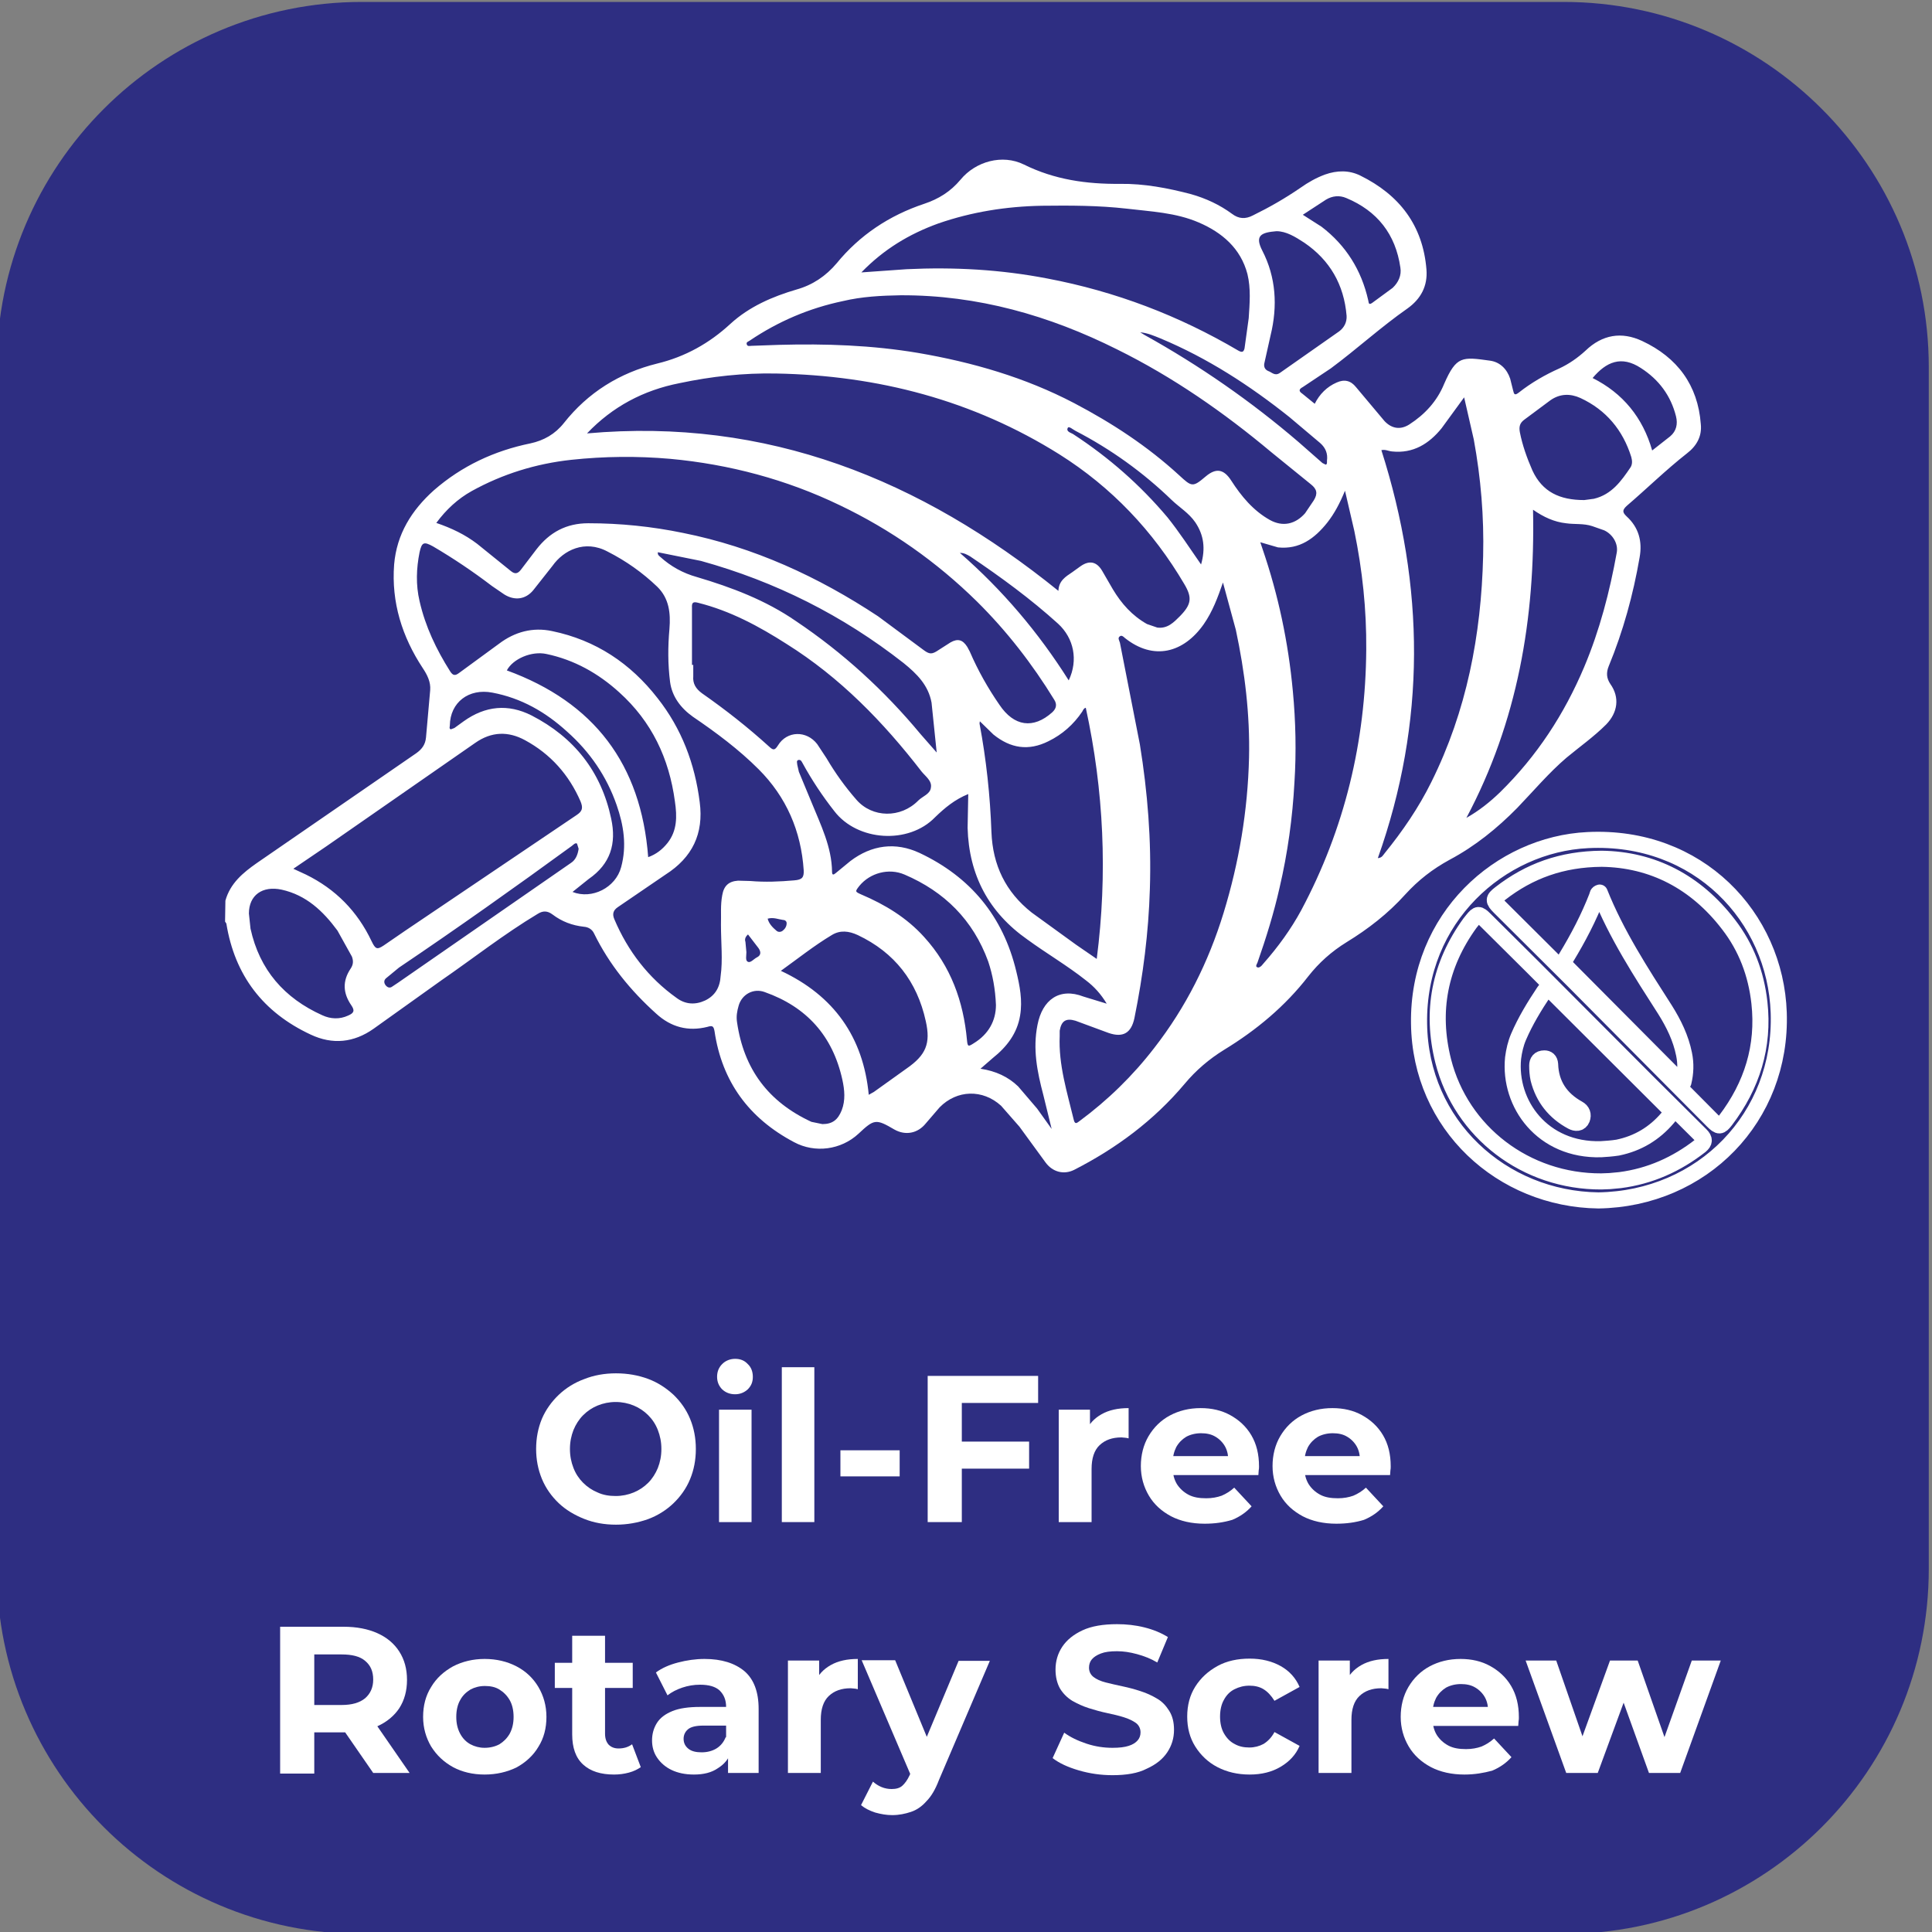 <?xml version="1.0" encoding="utf-8"?>
<!-- Generator: Adobe Illustrator 23.0.3, SVG Export Plug-In . SVG Version: 6.00 Build 0)  -->
<svg version="1.1" id="katman_1" xmlns="http://www.w3.org/2000/svg" xmlns:xlink="http://www.w3.org/1999/xlink" x="0px" y="0px"
	 viewBox="0 0 600 600" style="enable-background:new 0 0 600 600;" xml:space="preserve">
<rect x="0" y="0" width="600" height="600" fill="#808080" stroke="none"/>
<style type="text/css">
	.st0{fill:#2E2E82;}
	.st1{display:none;enable-background:new    ;}
	.st2{display:inline;fill:#FFFFFF;}
	.st3{fill:none;stroke:#FFFFFF;stroke-width:5;stroke-linecap:round;stroke-linejoin:round;stroke-miterlimit:10;}
	.st4{fill:#FFFFFF;}
</style>
<path class="st0" d="M485.6,600.6H112.4C49.8,600.6-1,549.9-1,487.3V114C-1,51.4,49.8,0.6,112.4,0.6h373.2
	C548.2,0.6,599,51.4,599,114v373.2C599,549.9,548.2,600.6,485.6,600.6z"/>
<g class="st1">
	<path class="st2" d="M161.9,479.2h25.7c6.1,0,11.6,1.2,16.3,3.5s8.4,5.6,11,9.9s3.9,9.2,3.9,14.9c0,5.7-1.3,10.6-3.9,14.9
		c-2.6,4.3-6.3,7.6-11,9.9c-4.7,2.3-10.2,3.5-16.3,3.5h-25.7V479.2z M187,525.1c5.7,0,10.2-1.6,13.5-4.7c3.4-3.2,5.1-7.4,5.1-12.8
		c0-5.4-1.7-9.7-5.1-12.8c-3.4-3.2-7.9-4.7-13.5-4.7h-12v35.1L187,525.1L187,525.1z"/>
	<path class="st2" d="M264.8,535.8L253.9,520h-0.6h-11.4v15.8h-13.1v-56.6h24.5c5,0,9.4,0.8,13.1,2.5s6.5,4,8.5,7.1s3,6.7,3,10.9
		c0,4.2-1,7.8-3,10.9c-2,3-4.9,5.4-8.6,7l12.7,18.2H264.8z M261.5,492.4c-2-1.7-5-2.5-9-2.5h-10.7v19.7h10.7c3.9,0,6.9-0.9,9-2.6
		c2-1.7,3.1-4.2,3.1-7.3C264.5,496.6,263.5,494.1,261.5,492.4z"/>
	<path class="st2" d="M288.2,479.2h25.7c6.1,0,11.6,1.2,16.3,3.5c4.7,2.3,8.4,5.6,11,9.9s3.9,9.2,3.9,14.9c0,5.7-1.3,10.6-3.9,14.9
		c-2.6,4.3-6.3,7.6-11,9.9c-4.7,2.3-10.2,3.5-16.3,3.5h-25.7V479.2z M313.2,525.1c5.7,0,10.2-1.6,13.5-4.7c3.4-3.2,5.1-7.4,5.1-12.8
		c0-5.4-1.7-9.7-5.1-12.8c-3.4-3.2-7.9-4.7-13.5-4.7h-12v35.1L313.2,525.1L313.2,525.1z"/>
	<path class="st2" d="M352.8,508h22.9v10.1h-22.9V508z"/>
	<path class="st2" d="M438.4,479.2v56.6h-13.1v-23.2h-25.7v23.2h-13.1v-56.6h13.1v22.3h25.7v-22.3L438.4,479.2L438.4,479.2z"/>
</g>
<path class="st3" d="M497.3,366.9c-23.4,0.1-43.5-15.3-49.1-37.4c-3.9-15.5-1.1-29.8,8.3-42.8l0.8-1c1.6-2,2-2,3.8-0.2l14.9,14.8
	l35.5,35.6l16.7,16.6c1.3,1.3,1.2,2.2-0.1,3.3c-7.4,5.8-15.7,9.5-25,10.7l-3.2,0.3L497.3,366.9L497.3,366.9z M497.4,266.7
	c-12.4,0.1-22.5,3.8-31.5,10.8c-2.2,1.7-2.2,2.2-0.2,4.2l22.7,22.6l43.5,43.8c1.9,1.9,2.4,1.9,4-0.2c8.2-10.8,12-22.9,10.5-36.5
	c-1-9-4.1-17.2-9.6-24.3C526.7,273.9,513.2,266.9,497.4,266.7L497.4,266.7z M496.4,372.8c32.2-0.5,57.1-25.7,56-58.3
	c-1-29.7-25-55.3-59.3-53.6c-27.2,1.3-52.9,24.1-52.4,57C441.1,349.4,466.4,372.4,496.4,372.8L496.4,372.8z M496,278.3
	c-2.6,6.7-5.9,13-9.6,19.1c-0.8,1.3-0.7,2.1,0.4,3.2l34.7,34.9c0.3,0.3,0.5,0.9,1.3,0.6c0.7-2.9,0.8-5.8,0.2-8.7
	c-1-5-3.2-9.5-5.9-13.8c-7.5-11.7-15.1-23.4-20.3-36.4C496.1,277.4,496.1,277.9,496,278.3z M479.6,328.7c-1.6,0-2.2,1-2.2,2.2
	c0,1.4,0.1,2.8,0.4,4.2c1.5,5.9,5,10.3,10.4,13.2c1.1,0.6,2.5,0.7,3.1-0.8c0.5-1.3,0.1-2.5-1.2-3.2c-5.4-3-8.5-7.5-8.7-13.8
	C481.3,329.2,480.6,328.7,479.6,328.7L479.6,328.7z M497.2,356.9c1.5-0.1,3.3-0.2,5.2-0.5c6.3-1.3,11.4-4.4,15.5-9.2
	c0.9-1,1.4-2,0.1-3.3l-36.2-36.1c-0.9-0.9-1.5-1-2.3,0.2c-3,4.5-5.8,9.1-7.9,14c-0.9,2.1-1.4,4.3-1.7,6.6
	C468.5,342.8,479,357.4,497.2,356.9L497.2,356.9z"/>
<g>
	<g>
		<path class="st4" d="M191.3,473.5c-3.6,0-6.9-0.6-9.9-1.8c-3-1.2-5.7-2.8-7.9-4.9s-4-4.6-5.2-7.5s-1.8-6-1.8-9.3
			c0-3.4,0.6-6.5,1.8-9.4c1.2-2.8,3-5.3,5.2-7.4s4.9-3.8,7.9-4.9c3-1.2,6.3-1.8,9.9-1.8c3.6,0,6.9,0.6,9.9,1.7s5.6,2.8,7.9,4.9
			c2.2,2.1,4,4.6,5.2,7.5s1.8,6,1.8,9.4s-0.6,6.5-1.8,9.4s-3,5.4-5.2,7.5s-4.9,3.8-7.9,4.9C198.1,472.9,194.8,473.5,191.3,473.5z
			 M191.2,464.6c2,0,3.9-0.4,5.6-1.1c1.7-0.7,3.2-1.7,4.5-3s2.3-2.9,3-4.6c0.7-1.8,1.1-3.7,1.1-5.9c0-2.2-0.4-4.1-1.1-5.9
			c-0.7-1.8-1.7-3.3-3-4.6s-2.8-2.3-4.5-3s-3.6-1.1-5.6-1.1s-3.9,0.4-5.6,1.1c-1.7,0.7-3.2,1.7-4.5,3s-2.3,2.9-3,4.6
			c-0.7,1.8-1.1,3.7-1.1,5.9c0,2.2,0.4,4.1,1.1,5.9c0.7,1.8,1.7,3.3,3,4.6c1.3,1.3,2.8,2.3,4.5,3
			C187.3,464.3,189.2,464.6,191.2,464.6z"/>
		<path class="st4" d="M228.3,433c-1.6,0-2.9-0.5-4-1.5c-1-1-1.6-2.3-1.6-3.9s0.5-2.9,1.6-4c1-1,2.4-1.6,4-1.6s2.9,0.5,3.9,1.6
			c1.1,1,1.6,2.4,1.6,4s-0.5,2.8-1.6,3.9C231.2,432.4,229.9,433,228.3,433z M223.3,472.7v-34.9h10.1v34.9H223.3z"/>
		<path class="st4" d="M242.8,472.7v-48.1h10.1v48.1H242.8z"/>
		<path class="st4" d="M261,458.5v-8.1h18.4v8.1H261z"/>
		<path class="st4" d="M298.7,472.7h-10.6v-45.4h34.3v8.4h-23.7L298.7,472.7L298.7,472.7z M297.8,447.7h21.8v8.4h-21.8V447.7z"/>
		<path class="st4" d="M328.8,472.7v-34.9h9.7v9.9l-1.4-2.9c1-2.5,2.7-4.3,5-5.6c2.3-1.3,5.1-1.9,8.4-1.9v9.4
			c-0.4-0.1-0.8-0.2-1.1-0.2c-0.4,0-0.7-0.1-1.1-0.1c-2.9,0-5.1,0.8-6.8,2.4c-1.7,1.6-2.5,4.1-2.5,7.4v16.5L328.8,472.7L328.8,472.7
			z"/>
		<path class="st4" d="M374.1,473.2c-4,0-7.5-0.8-10.4-2.3c-3-1.6-5.3-3.7-6.9-6.4c-1.6-2.7-2.5-5.8-2.5-9.2s0.8-6.6,2.4-9.3
			c1.6-2.7,3.8-4.9,6.6-6.4c2.8-1.5,6-2.3,9.6-2.3c3.4,0,6.5,0.7,9.2,2.2s4.9,3.5,6.5,6.2s2.4,5.9,2.4,9.7c0,0.4,0,0.8-0.1,1.3
			c0,0.5-0.1,1-0.1,1.4h-28.3v-5.9h23l-4,1.8c0-1.8-0.3-3.4-1-4.7c-0.7-1.3-1.8-2.4-3-3.1c-1.3-0.8-2.8-1.1-4.5-1.1
			s-3.3,0.4-4.6,1.1c-1.3,0.8-2.3,1.8-3.1,3.2c-0.7,1.4-1.1,3-1.1,4.8v1.6c0,1.9,0.4,3.6,1.3,5.1c0.9,1.4,2.1,2.5,3.6,3.3
			s3.3,1.1,5.5,1.1c1.8,0,3.4-0.3,4.8-0.8c1.4-0.6,2.7-1.4,3.9-2.5l5.4,5.8c-1.6,1.8-3.6,3.2-6,4.2
			C380,472.8,377.3,473.2,374.1,473.2z"/>
		<path class="st4" d="M415,473.2c-4,0-7.5-0.8-10.4-2.3c-3-1.6-5.3-3.7-6.9-6.4c-1.6-2.7-2.5-5.8-2.5-9.2s0.8-6.6,2.4-9.3
			c1.6-2.7,3.8-4.9,6.6-6.4c2.8-1.5,6-2.3,9.6-2.3c3.4,0,6.5,0.7,9.2,2.2s4.9,3.5,6.5,6.2s2.4,5.9,2.4,9.7c0,0.4,0,0.8-0.1,1.3
			c0,0.5-0.1,1-0.1,1.4h-28.3v-5.9h23l-4,1.8c0-1.8-0.3-3.4-1-4.7c-0.7-1.3-1.8-2.4-3-3.1c-1.3-0.8-2.8-1.1-4.5-1.1
			s-3.3,0.4-4.6,1.1c-1.3,0.8-2.3,1.8-3.1,3.2c-0.7,1.4-1.1,3-1.1,4.8v1.6c0,1.9,0.4,3.6,1.3,5.1c0.9,1.4,2.1,2.5,3.6,3.3
			s3.3,1.1,5.5,1.1c1.8,0,3.4-0.3,4.8-0.8c1.4-0.6,2.7-1.4,3.9-2.5l5.4,5.8c-1.6,1.8-3.6,3.2-6,4.2C421,472.8,418.2,473.2,415,473.2
			z"/>
		<path class="st4" d="M87,550.6v-45.4h19.7c4.1,0,7.6,0.7,10.5,2s5.2,3.2,6.8,5.7c1.6,2.5,2.4,5.4,2.4,8.8c0,3.4-0.8,6.3-2.4,8.8
			c-1.6,2.4-3.9,4.3-6.8,5.6s-6.4,1.9-10.5,1.9H92.8l4.8-4.5v17.3H87V550.6z M97.6,534.5l-4.8-5h13.3c3.2,0,5.6-0.7,7.3-2.1
			c1.6-1.4,2.5-3.3,2.5-5.8s-0.8-4.4-2.5-5.8c-1.6-1.4-4.1-2-7.3-2H92.8l4.8-5C97.6,508.8,97.6,534.5,97.6,534.5z M115.9,550.6
			l-11.4-16.5h11.3l11.4,16.5H115.9z"/>
		<path class="st4" d="M150.5,551.1c-3.7,0-7-0.8-9.8-2.3c-2.9-1.6-5.1-3.7-6.8-6.4c-1.6-2.7-2.5-5.8-2.5-9.2c0-3.5,0.8-6.6,2.5-9.3
			c1.6-2.7,3.9-4.8,6.8-6.4c2.9-1.5,6.2-2.3,9.8-2.3c3.7,0,7,0.8,9.9,2.3s5.2,3.7,6.8,6.4s2.5,5.8,2.5,9.3s-0.8,6.6-2.5,9.3
			c-1.6,2.7-3.9,4.8-6.8,6.4C157.5,550.3,154.2,551.1,150.5,551.1z M150.5,542.8c1.7,0,3.3-0.4,4.6-1.1c1.3-0.8,2.4-1.9,3.2-3.3
			c0.8-1.5,1.2-3.2,1.2-5.2s-0.4-3.8-1.2-5.2s-1.9-2.5-3.2-3.3s-2.8-1.1-4.5-1.1s-3.2,0.4-4.5,1.1c-1.3,0.8-2.4,1.8-3.2,3.3
			c-0.8,1.4-1.2,3.2-1.2,5.2s0.4,3.7,1.2,5.2s1.9,2.6,3.2,3.3C147.4,542.4,148.9,542.8,150.5,542.8z"/>
		<path class="st4" d="M172.3,524.2v-7.8h24.2v7.8H172.3z M190.7,551.1c-4.1,0-7.3-1-9.6-3.1s-3.4-5.2-3.4-9.4V508h10.2v30.4
			c0,1.5,0.4,2.6,1.1,3.4c0.8,0.8,1.8,1.2,3.1,1.2c1.6,0,3-0.4,4.2-1.3l2.7,7.1c-1,0.7-2.2,1.3-3.7,1.7S192.3,551.1,190.7,551.1z"/>
		<path class="st4" d="M215.5,551.1c-2.7,0-5-0.5-6.9-1.4s-3.4-2.2-4.5-3.8s-1.6-3.4-1.6-5.4s0.5-3.8,1.5-5.4c1-1.6,2.6-2.8,4.8-3.7
			s5.1-1.3,8.7-1.3h9.2v5.8h-8.2c-2.4,0-4,0.4-4.9,1.2s-1.3,1.8-1.3,2.9c0,1.3,0.5,2.3,1.5,3.1s2.4,1.1,4.1,1.1
			c1.7,0,3.3-0.4,4.6-1.2s2.3-2,2.9-3.6l1.6,4.7c-0.7,2.2-2.1,3.8-4,5C221,550.5,218.5,551.1,215.5,551.1z M226.1,550.6v-6.8
			l-0.6-1.5v-12.2c0-2.2-0.7-3.8-2-5.1c-1.3-1.2-3.3-1.8-6.1-1.8c-1.9,0-3.7,0.3-5.5,0.9c-1.8,0.6-3.3,1.4-4.6,2.4l-3.6-7.1
			c1.9-1.4,4.2-2.4,6.9-3.1c2.7-0.7,5.4-1.1,8.2-1.1c5.3,0,9.4,1.3,12.4,3.8c2.9,2.5,4.4,6.4,4.4,11.7v19.9L226.1,550.6L226.1,550.6
			z"/>
		<path class="st4" d="M244.7,550.6v-34.9h9.7v9.9l-1.4-2.9c1-2.5,2.7-4.3,5-5.6c2.3-1.3,5.1-1.9,8.4-1.9v9.4
			c-0.4-0.1-0.8-0.2-1.1-0.2c-0.4,0-0.7-0.1-1.1-0.1c-2.9,0-5.1,0.8-6.8,2.4c-1.7,1.6-2.5,4.1-2.5,7.4v16.5L244.7,550.6L244.7,550.6
			z"/>
		<path class="st4" d="M277.1,563.7c-1.8,0-3.5-0.3-5.3-0.8c-1.8-0.6-3.2-1.3-4.4-2.3l3.7-7.3c0.8,0.7,1.7,1.3,2.7,1.7
			s2,0.6,3.1,0.6c1.4,0,2.5-0.3,3.3-1s1.6-1.8,2.3-3.3l1.8-4.3l0.8-1.1l12.6-30.1h9.7l-15.8,37c-1.1,2.9-2.4,5.1-3.9,6.6
			c-1.4,1.6-3,2.7-4.8,3.3C281.1,563.3,279.2,563.7,277.1,563.7z M283.1,551.9l-15.5-36.3H278l12.1,29.3L283.1,551.9z"/>
		<path class="st4" d="M345.5,551.3c-3.6,0-7.1-0.5-10.5-1.5s-6-2.2-8.1-3.8l3.6-7.9c1.9,1.4,4.2,2.5,6.9,3.4
			c2.7,0.9,5.4,1.3,8.1,1.3c2.1,0,3.8-0.2,5-0.6c1.3-0.4,2.2-1,2.8-1.7c0.6-0.7,0.9-1.5,0.9-2.5c0-1.2-0.5-2.2-1.4-2.9
			c-1-0.7-2.2-1.3-3.8-1.8c-1.6-0.5-3.3-0.9-5.2-1.3c-1.9-0.4-3.7-0.9-5.6-1.5s-3.6-1.4-5.2-2.3c-1.6-1-2.8-2.2-3.8-3.8
			c-0.9-1.6-1.4-3.6-1.4-5.9c0-2.6,0.7-5,2.1-7.1s3.5-3.8,6.3-5.1c2.8-1.3,6.4-1.9,10.7-1.9c2.9,0,5.7,0.3,8.5,1s5.2,1.7,7.3,3
			l-3.3,7.9c-2-1.2-4.1-2-6.3-2.6c-2.2-0.6-4.2-0.9-6.2-0.9c-2.1,0-3.7,0.2-5,0.7s-2.2,1.1-2.8,1.8s-0.9,1.6-0.9,2.6
			c0,1.2,0.5,2.2,1.4,2.9s2.2,1.3,3.8,1.7c1.6,0.4,3.3,0.8,5.2,1.2c1.9,0.4,3.8,0.9,5.6,1.5c1.9,0.6,3.6,1.4,5.1,2.3
			c1.6,0.9,2.8,2.2,3.8,3.8s1.5,3.5,1.5,5.9c0,2.6-0.7,4.9-2.1,7s-3.5,3.8-6.4,5.1C353.4,550.7,349.8,551.3,345.5,551.3z"/>
		<path class="st4" d="M388.1,551.1c-3.8,0-7.1-0.8-10-2.3s-5.2-3.7-6.9-6.4c-1.7-2.7-2.5-5.8-2.5-9.3s0.8-6.6,2.5-9.3
			s4-4.8,6.9-6.4c2.9-1.6,6.3-2.3,10-2.3s6.9,0.8,9.6,2.3s4.7,3.7,5.9,6.5l-7.8,4.3c-1-1.6-2.1-2.8-3.4-3.6s-2.8-1.1-4.4-1.1
			c-1.7,0-3.2,0.4-4.6,1.1s-2.5,1.8-3.3,3.3c-0.8,1.4-1.2,3.2-1.2,5.2s0.4,3.8,1.2,5.2c0.8,1.4,1.9,2.6,3.3,3.3
			c1.4,0.8,2.9,1.1,4.6,1.1c1.6,0,3.1-0.4,4.4-1.1c1.3-0.8,2.5-2,3.4-3.7l7.8,4.3c-1.2,2.8-3.2,4.9-5.9,6.5
			C395,550.3,391.8,551.1,388.1,551.1z"/>
		<path class="st4" d="M409.5,550.6v-34.9h9.7v9.9l-1.4-2.9c1-2.5,2.7-4.3,5-5.6s5.1-1.9,8.4-1.9v9.4c-0.4-0.1-0.8-0.2-1.1-0.2
			c-0.4,0-0.7-0.1-1.1-0.1c-2.9,0-5.1,0.8-6.8,2.4c-1.7,1.6-2.5,4.1-2.5,7.4v16.5L409.5,550.6L409.5,550.6z"/>
		<path class="st4" d="M454.8,551.1c-4,0-7.5-0.8-10.4-2.3c-3-1.6-5.3-3.7-6.9-6.4s-2.5-5.8-2.5-9.2s0.8-6.6,2.4-9.3
			s3.8-4.9,6.6-6.4c2.8-1.5,6-2.3,9.6-2.3c3.4,0,6.5,0.7,9.2,2.2s4.9,3.5,6.5,6.2s2.4,5.9,2.4,9.7c0,0.4,0,0.8-0.1,1.3
			c0,0.5-0.1,1-0.1,1.4h-28.3v-5.9h23l-4,1.8c0-1.8-0.3-3.4-1-4.7s-1.8-2.4-3-3.1c-1.3-0.8-2.8-1.1-4.5-1.1s-3.3,0.4-4.6,1.1
			c-1.3,0.8-2.3,1.8-3.1,3.2c-0.7,1.4-1.1,3-1.1,4.8v1.6c0,1.9,0.4,3.6,1.3,5.1c0.9,1.4,2.1,2.5,3.6,3.3s3.3,1.1,5.5,1.1
			c1.8,0,3.4-0.3,4.8-0.8c1.4-0.6,2.7-1.4,3.9-2.5l5.4,5.8c-1.6,1.8-3.6,3.2-6,4.2C460.8,550.6,458,551.1,454.8,551.1z"/>
		<path class="st4" d="M486.4,550.6l-12.6-34.9h9.5l10.4,30h-4.6l10.9-30h8.6l10.5,30h-4.4l10.7-30h9l-12.6,34.9h-9.7l-9.3-25.8h2.9
			l-9.5,25.8H486.4z"/>
	</g>
</g>
<path class="st4" d="M70,279.7c1.5-5.4,5.5-8.7,9.8-11.7l49.5-34.1c1.8-1.3,2.8-2.7,3-4.9l1.3-14.7c0.2-2.5-0.9-4.7-2.3-6.8
	c-6.4-9.7-9.8-20.4-8.9-32.2c0.8-9.4,5.4-16.8,12.3-23c8.7-7.6,18.8-12.3,30-14.6c4.2-0.9,7.7-2.9,10.4-6.3
	c7.5-9.5,17.3-15.6,29-18.5c8.7-2.1,16.2-6.3,22.7-12.3c5.9-5.4,13.1-8.5,20.6-10.7c5-1.4,9.1-4.2,12.4-8.1
	C267,73,276.2,66.9,287,63.3c4.5-1.5,8.2-3.8,11.3-7.5c4.7-5.7,13-8,19.7-4.7c9.5,4.7,19.4,6.1,29.9,6c7.4-0.1,14.8,1.3,22,3.2
	c4.6,1.3,8.9,3.3,12.7,6.1c2.1,1.6,4.2,1.7,6.5,0.5c5.1-2.5,10-5.3,14.8-8.6c2.4-1.7,4.9-3.1,7.6-4.1c3.7-1.3,7.4-1.4,10.9,0.3
	c12.2,6,19.5,15.5,20.6,29.2c0.4,5.1-1.7,9.1-5.9,12.1c-8.3,5.8-15.7,12.6-23.8,18.6l-8.7,5.8c-1.3,0.7-1.3,1.3-0.1,2.1l3.8,3.1
	c1.5-3,3.8-5.3,6.8-6.6c2.4-1.1,4.4-0.6,6,1.4l8.9,10.6c2.2,2.3,4.9,2.8,7.7,1c4.8-3.1,8.6-7.2,10.8-12.6c3.8-8.7,5.6-8.4,14.2-7.2
	c3.1,0.4,5.3,2.6,6.3,5.6l0.9,3.6c0.3,1.3,0.5,1.7,1.8,0.7c3.8-3,8.1-5.5,12.6-7.5c3-1.4,5.7-3.3,8.1-5.5c5.2-5,11.2-6,17.6-3
	c10.9,5.1,17.3,13.7,18.2,25.8c0.4,3.8-1.3,6.8-4.3,9.1c-6.5,5.1-12.4,10.9-18.7,16.3c-1.4,1.3-1.4,2,0,3.3c3.7,3.4,4.9,7.7,4,12.7
	c-2,11.6-5.1,22.9-9.6,33.8c-0.8,2-0.7,3.7,0.5,5.5c3,4.2,2.3,8.9-1.3,12.6c-3.8,3.8-8.2,6.9-12.3,10.3
	c-5.5,4.7-10.3,10.4-15.3,15.6c-6.2,6.3-13.1,11.9-21,16.1c-5.3,2.9-9.7,6.3-13.8,10.8c-5.3,5.9-11.5,10.7-18.2,14.8
	c-4.7,2.9-8.6,6.4-11.9,10.6c-7.2,9.3-16.1,16.7-26.1,22.8c-4.7,2.9-8.8,6.4-12.3,10.6c-9.6,11.4-21.2,20-34.3,26.7
	c-3.2,1.6-6.7,0.7-8.9-2.3l-8.1-11.1l-5.7-6.5c-5.7-5.2-13.7-5-19.1,0.5l-4.3,5c-2.5,3.1-6.3,3.8-9.7,1.9c-5.8-3.4-6.3-3.3-11.2,1.3
	c-5.4,5-13.5,6.1-20,2.6c-14-7.4-22.4-18.8-24.7-34.5c-0.3-1.5-0.6-1.8-2.2-1.3c-6,1.5-11.3,0.1-15.9-4.1
	c-8-7.2-14.6-15.3-19.3-24.9c-0.6-1.3-1.8-2-3.2-2.1c-3.6-0.4-6.8-1.6-9.7-3.8c-1.6-1.2-3-1.2-4.6-0.2c-10.5,6.3-20,13.8-30,20.7
	l-21,15c-6.1,4.3-12.7,5-19.5,1.8c-14.8-6.9-23.6-18.4-26.2-34.5l-0.4-0.6L70,279.7L70,279.7z M182.3,134.6
	c55.9-5,103.6,14.3,146.4,48.9c0.1-3.1,2.2-4.4,4.3-5.8l2.5-1.8c2.8-2,5.1-1.5,6.8,1.4l3.3,5.7c2.7,4.5,6,8.2,10.6,10.8l3.2,1.1
	c3.2,0.4,5.1-1.6,7.1-3.6c3.5-3.6,3.8-5.7,1.3-9.9c-9.7-16.5-22.6-30.1-38.8-40.3c-26.8-16.8-56.3-24.5-87.9-25.1
	c-10.2-0.2-20.2,0.9-30.1,3C199.8,121.2,190.2,126.3,182.3,134.6L182.3,134.6z M135.5,162.4c4.7,1.6,8.9,3.6,12.7,6.5l10.4,8.4
	c1.3,1.1,2.2,0.9,3.2-0.4l4.8-6.3c4.1-5.3,9.3-8.1,16.1-8.1c9.9,0,19.7,1,29.4,3c22,4.4,42,13.6,60.6,25.9l13.9,10.3
	c2.1,1.6,2.8,1.6,5,0.1l3.6-2.3c2.3-1.3,3.8-0.8,5.2,1.4l0.8,1.5c2.5,5.8,5.6,11.3,9.2,16.5c4.5,6.7,10.5,7.6,16.4,2.3
	c1.3-1.2,1.5-2.5,0.6-3.9c-6.8-11.1-14.8-21.4-24-30.5c-12.5-12.3-26.7-22.3-42.6-29.9c-16.6-8-34.3-12.7-52.6-14.4
	c-10.3-0.9-20.5-0.8-30.8,0.3c-11,1.2-21.3,4.4-30.9,9.7C142.2,154.9,138.6,158.2,135.5,162.4L135.5,162.4z M223.9,287.2
	c0.1-3-0.2-6.1,0.4-9.2c0.5-2.9,2-4.3,4.9-4.5l3.8,0.1c4.6,0.4,9.1,0.2,13.7-0.2c2.4-0.2,3-0.9,2.9-3.1c-0.8-12.2-5.4-22.8-14-31.4
	c-6.2-6.2-13.2-11.4-20.4-16.3c-3.8-2.7-6.5-6.3-7.1-10.8c-0.7-5.5-0.7-10.9-0.2-16.5c0.4-4.9-0.1-9.5-3.8-13.1
	c-4.6-4.4-9.7-8-15.4-10.9c-7.1-3.8-13.7-0.4-17.1,4.4l-6,7.6c-2.4,2.9-5.8,3.3-9,1.3l-3.8-2.6c-5.9-4.5-12-8.6-18.3-12.3
	c-2.9-1.6-3.5-1.3-4.2,1.8c-1,5-1.2,10.1,0,15.2c1.8,7.9,5.2,15,9.5,21.8c0.9,1.4,1.6,1.4,2.9,0.4l12.3-9c4.9-3.7,10.5-5.2,16.5-3.9
	c13.5,2.8,24.3,10,32.7,20.8c7.5,9.5,11.6,20.4,13.1,32.3c1.3,9.8-2.3,17.2-10.6,22.5l-14.8,10.1c-1.5,1-1.8,2.2-1.1,3.8
	c4.2,9.9,10.6,18.2,19.3,24.4c2.8,2.1,5.9,2.2,8.9,0.8c3.1-1.5,4.6-4.1,4.8-7.6C224.5,298.1,223.9,292.8,223.9,287.2L223.9,287.2z
	 M379.8,180.9c-1.6,4.6-3.2,9-6,13c-6.2,8.8-15.5,11.4-24.5,4.2c-0.4-0.4-1-0.9-1.5-0.5c-0.8,0.5-0.2,1.3,0,2l6.2,31.6
	c2.4,14.8,3.6,29.8,3.1,44.9c-0.4,13.5-2.1,26.8-4.8,40.1c-1,4.7-3.6,6.1-8,4.6L334,317c-3-0.9-4.4,0.1-4.9,3.1v1.6
	c-0.4,9,2.3,17.5,4.4,26.2c0.4,1.5,1.1,0.7,1.7,0.3c8.8-6.5,16.6-14.1,23.3-22.8c9.8-12.6,16.8-26.6,21.5-41.9
	c4.8-15.7,7.5-31.7,7.9-48.2c0.3-13.4-1.3-26.6-4.1-39.7L379.8,180.9z M279.7,91.7c-6,0.1-12,0.4-17.9,1.8
	c-10.5,2.2-20.1,6.3-29,12.3c-0.4,0.3-1.1,0.4-0.9,1.1c0.2,0.8,1,0.5,1.5,0.5l8.5-0.3c14.5-0.4,28.9,0.1,43.2,2.5
	c16.9,2.9,33.2,7.6,48.5,15.6c11.8,6.2,22.8,13.4,32.6,22.4c3.9,3.6,4.2,3.8,8.2,0.4c3.3-2.8,5.7-2.3,8,1.3c3.1,4.8,6.8,9.3,12,12.2
	c4,2.2,7.9,1.3,10.9-2.1l2.7-4c1.3-2.1,1-3.5-0.9-5l-12.2-9.9c-14.8-12.4-30.6-23.4-48-32C325.9,98,303.6,91.6,279.7,91.7
	L279.7,91.7z M91.1,269.8l3.9,1.8c9.2,4.5,16,11.4,20.4,20.7c1.2,2.5,1.7,2.7,3.8,1.3l6.7-4.6l53.2-35.9c1.8-1.2,2-2.2,1.2-4.2
	c-3.6-8.3-9.3-14.7-17.2-19c-5.3-2.9-10.5-2.7-15.5,0.8l-46.2,32.1L91.1,269.8z M267.5,84.6l14.1-1c14.7-0.7,29.2,0.1,43.7,2.9
	c21.1,4,40.8,11.5,59.3,22.4c1.1,0.6,1.6,0.5,1.9-0.7l1.3-9.4c0.3-4.6,0.7-9.2-0.4-13.7c-2.1-8-7.9-12.9-15.1-16s-14.9-3.4-22.4-4.3
	c-8.8-1-17.5-1-26.3-0.9c-11.1,0.2-21.8,1.9-32.2,5.5C282.3,72.7,274.5,77.4,267.5,84.6L267.5,84.6z M391.4,168.4l0.7,2.1
	c4.9,14.3,8,29,9.4,44.1c0.9,9.5,1.1,19,0.5,28.4c-0.6,11-2.1,21.9-4.6,32.6c-1.8,8-4.2,15.7-6.9,23.4c-0.2,0.4-0.6,1.1-0.2,1.3
	c0.5,0.4,1.1,0,1.5-0.4l0.6-0.7c4.5-5.1,8.5-10.6,11.7-16.5c13.5-25.3,20-52.4,20.2-81c0.1-12.4-1.2-24.7-3.7-36.8l-2.9-12.5
	c-1.6,3.9-3.3,7.1-5.5,9.9c-3.9,4.9-8.6,8.4-15.3,7.7L391.4,168.4z M427.9,266.5c1.3-0.1,1.6-0.9,2.1-1.5
	c5.6-6.9,10.6-14.2,14.5-22.1c11-22.1,15.5-45.7,16.1-70.2c0.3-12.2-0.7-24.2-2.9-36.2l-3-13.1l-7,9.6c-3.9,4.8-8.8,7.9-15.4,7.2
	c-1.1-0.1-2.1-0.7-3.3-0.4C442.5,182.1,442.9,224.3,427.9,266.5L427.9,266.5z M215.3,206.5v3.5c-0.2,2.3,0.8,3.9,2.7,5.3
	c7.3,5.1,14.3,10.6,20.9,16.6c1.2,1.1,1.7,1.2,2.7-0.4c2.8-4.6,8.9-4.7,12.2-0.4l2.9,4.4c2.7,4.6,5.8,8.9,9.3,12.9
	c4.9,5.6,13.7,5.8,19.2,0.2c1.3-1.3,3.7-2,3.9-4c0.4-2.1-1.7-3.5-2.9-5c-11.9-15.4-25.3-29.2-41.9-39.6
	c-8.6-5.5-17.5-10.3-27.5-12.8c-1.5-0.4-2-0.1-1.9,1.5v17.8 M337.2,219.8c-0.7,0.2-0.8,0.7-1.1,1.2c-2.7,4-6.2,7.1-10.5,9.2
	c-6.2,3.1-11.8,2.2-17.1-2.1l-4.2-4.1l-0.1,0.7c2.1,11.2,3.3,22.4,3.7,33.7c0.4,10.3,4.4,18.6,12.5,25l13.8,10l6.4,4.4
	C344,271.4,342.8,245.5,337.2,219.8L337.2,219.8z M455.4,254c3.9-2.2,7.3-4.9,10.5-8c11.4-11.2,19.9-24.2,26.1-38.9
	c4.8-11.4,7.9-23.3,10.1-35.5c0.5-2.8-1.3-5.7-3.9-6.9l-3.7-1.3c-2.7-0.9-5.5-0.5-8.2-0.9c-3.6-0.4-6.9-1.9-10.2-4.2
	C476.8,192.1,471.3,224.1,455.4,254L455.4,254z M300.7,246.6c-4.2,1.7-7.3,4.3-10.3,7.2c-8.2,8.5-24.1,7.5-31.3-1.9
	c-3.7-4.7-7-9.7-9.8-14.8c-0.3-0.5-0.5-1.2-1.3-1.1c-0.8,0.2-0.4,1-0.4,1.5l0.5,2.2l3.9,9.4c2.9,7.1,6.3,13.9,6.4,21.6
	c0,1.1,0.4,1.1,1.2,0.4l4.5-3.7c6.6-5,14-6,21.5-2.5c15.7,7.4,25.9,19.6,30,36.7c1.1,4.5,2,9.1,1.2,13.8c-0.9,5.5-4.1,9.7-8.5,13.2
	l-3.8,3.3c4.7,0.7,8.6,2.5,11.7,5.5l5.9,6.9l4.5,6.3L324,340c-1.9-7.2-3.3-14.2-1.8-21.7c1.5-7.8,6.8-11.7,14.3-8.8l7.2,2.2
	c-1.8-3-3.9-5.3-6.4-7.2c-5.8-4.6-12.3-8.4-18.2-12.7c-12-8.4-18.2-20-18.6-34.7L300.7,246.6z M242.5,301.5
	c16.5,7.7,25.6,20.6,27.3,38.5l1.6-0.9l10.2-7.3c5.9-4.1,7.5-7.7,5.9-14.7c-2.7-12.3-9.7-21.3-21.1-26.7c-2.8-1.3-5.5-1.6-8.1,0
	C252.8,293.7,247.8,297.7,242.5,301.5L242.5,301.5z M201.3,266.2c2.5-0.9,4.4-2.4,6-4.4c3-3.8,3-8.2,2.3-12.9
	c-1.8-13.4-7.2-24.8-17.3-33.9c-6.5-5.9-14-10.1-22.6-11.9c-4.6-1-10.4,1.5-12.3,5.1C184.5,218.1,199.1,237.3,201.3,266.2
	L201.3,266.2z M255.4,349.1c3.1,0,4.8-1.3,6-4.3c1.2-3.1,0.9-6.3,0.2-9.5c-3-13.6-11.1-22.6-24.1-27.2c-3.5-1.3-7.1,0.7-8.1,4.2
	c-0.5,1.7-0.8,3.4-0.5,5.2c2.1,14.5,9.7,24.7,23.1,30.9L255.4,349.1z M77.3,283.7l0.5,4.7c2.8,12.8,10.5,21.6,22.3,26.9
	c2.6,1.2,5.4,1.3,8,0.1c1.9-0.8,2.1-1.6,1-3.2c-2.6-3.8-2.8-7.5-0.2-11.4c0.8-1.2,0.9-2.3,0.4-3.7l-4.5-8.1
	c-4.5-6.1-9.7-11-17.3-12.7C81.5,275,77.3,278,77.3,283.7L77.3,283.7z M492,155.3l3-0.4c5.5-1.3,8.5-5.5,11.4-9.8
	c0.6-1,0.5-2.1,0.2-3.2c-2.6-8.3-7.8-14.6-15.8-18.3c-3.1-1.4-6.3-1.4-9.3,0.7l-8.2,6.1c-1.3,1-1.6,2.1-1.3,3.8
	c0.8,4.1,2.2,8,3.9,11.9C479,152.8,484.4,155.3,492,155.3z M204.3,171.5c-0.1,0.9,0.4,1.1,0.7,1.4c3.3,3,7.1,5.1,11.4,6.3
	c10.8,3.2,21.4,7.2,30.8,13.7c14.6,9.8,27.5,21.6,38.7,35.1l5,5.7l-1.6-15.5c-1-5.4-4.5-8.9-8.7-12.3
	c-18.9-14.8-39.8-25.3-62.9-31.7L204.3,171.5z M309.3,312.1c-0.2-4.9-1-9.3-2.4-13.5c-4.7-12.9-13.6-21.7-26-27
	c-4.9-2.1-10.7-0.5-14,3.5c-1.4,1.8-1.4,1.8,0.6,2.7c7.3,3.1,14.1,7.2,19.5,13.2c8.3,9.1,12.2,20,13.3,32c0.2,2.1,0.4,2.1,2.1,1
	C307,321.2,309.3,317,309.3,312.1z M396.4,71.8c-4.7,0.4-6.8,1.3-4.4,6c4.3,8.3,4.8,17.3,2.6,26.3l-1.9,8.5c-0.3,1.1,0,2.1,1.1,2.6
	c1.2,0.4,2.1,1.7,3.7,0.6l18.4-12.9c1.6-1.2,2.4-2.9,2.3-4.8c-0.8-9.7-5.2-17.3-13.1-22.7C402.2,73.5,399.4,71.8,396.4,71.8
	L396.4,71.8z M404.6,66.7l5.8,3.7c7.6,5.8,12.4,13.5,14.5,22.8c0.2,0.6,0,1.7,1.2,0.9l6.4-4.7c1.8-1.7,2.8-3.9,2.4-6.3
	c-1.5-10.4-7.2-17.6-16.8-21.6c-2.1-0.9-4.3-0.7-6.3,0.5L404.6,66.7z M177.8,277c6,2.4,13.4-1.3,15.1-7.7c1.8-6.6,0.8-13-1.4-19.3
	c-3.1-8.9-8.3-16.5-15.4-22.8c-6.7-6.1-14.2-10.4-23.2-12.1c-7.3-1.4-13.1,3-13.2,10.2c0,0.4-0.3,1,0.3,1.2l1.1-0.4l2.9-2.1
	c6.7-4.8,13.8-5.5,21.1-1.8c13.2,6.8,21.6,17.4,24.7,32c1.7,7.8-0.2,14.1-7,18.8L177.8,277z M494.6,117.4
	c9.4,4.7,15.6,12.3,18.5,22.5l5.6-4.4c1.9-1.6,2.4-3.8,1.8-6.2c-1.6-6.4-5.3-11.4-10.9-15C503.5,110.3,498.8,112.4,494.6,117.4z
	 M179.7,263.6l-0.5-1.6c-0.5-0.4-1.2,0.4-1.6,0.7c-17.7,12.9-35.6,25.6-53.7,37.8l-4,3.3c-0.7,0.6-0.7,1.4-0.2,2.1s1.3,1.1,2.1,0.5
	l1.8-1.2l53.7-37.2C178.7,267.1,179.4,265.6,179.7,263.6z M331.9,211.3c3-6.3,1.6-13.1-3.3-17.6c-8.5-7.7-17.8-14.5-27.3-20.9
	c-0.9-0.5-1.8-1.1-3.2-1.1C311.3,183.2,322.5,196.4,331.9,211.3z M354.1,103.2l1.3,0.8c17.1,9.5,33.1,20.6,47.9,33.3l7.4,6.5l1,0.5
	c0.5-0.1,0.4-0.7,0.4-1.2c0.3-2.2-0.4-4-2.1-5.5l-9.6-8.1c-12.3-9.8-25.4-18.3-40-24.4C358.4,104.3,356.4,103.4,354.1,103.2
	L354.1,103.2z M373,175.3c1.4-4.9,0.9-9.1-1.8-13.1c-2-2.9-4.9-4.6-7.3-6.9c-8.9-8.6-18.9-15.8-29.9-21.5c-0.8-0.4-2.1-1.6-2.4-0.9
	c-0.6,1.2,1.1,1.5,1.8,2c11,7.2,20.7,15.7,29.2,25.8C366.2,165.2,369.4,170.1,373,175.3L373,175.3z M232.3,290.2
	c-0.8,0.7-1.1,1.5-0.8,2.3l0.3,3.2c0,1.1-0.4,2.7,0.5,3c0.8,0.4,1.8-0.9,2.8-1.4c1.2-0.6,1.3-1.6,0.5-2.8L232.3,290.2z M238.4,285.3
	c0.4,1.6,1.6,2.8,2.8,3.8c0.5,0.4,1.2,0.4,1.8,0c0.8-0.6,1.3-1.4,1.3-2.4c0-0.6-0.5-1-1.1-1C241.7,285.5,240.2,284.8,238.4,285.3
	L238.4,285.3z"/>
</svg>
